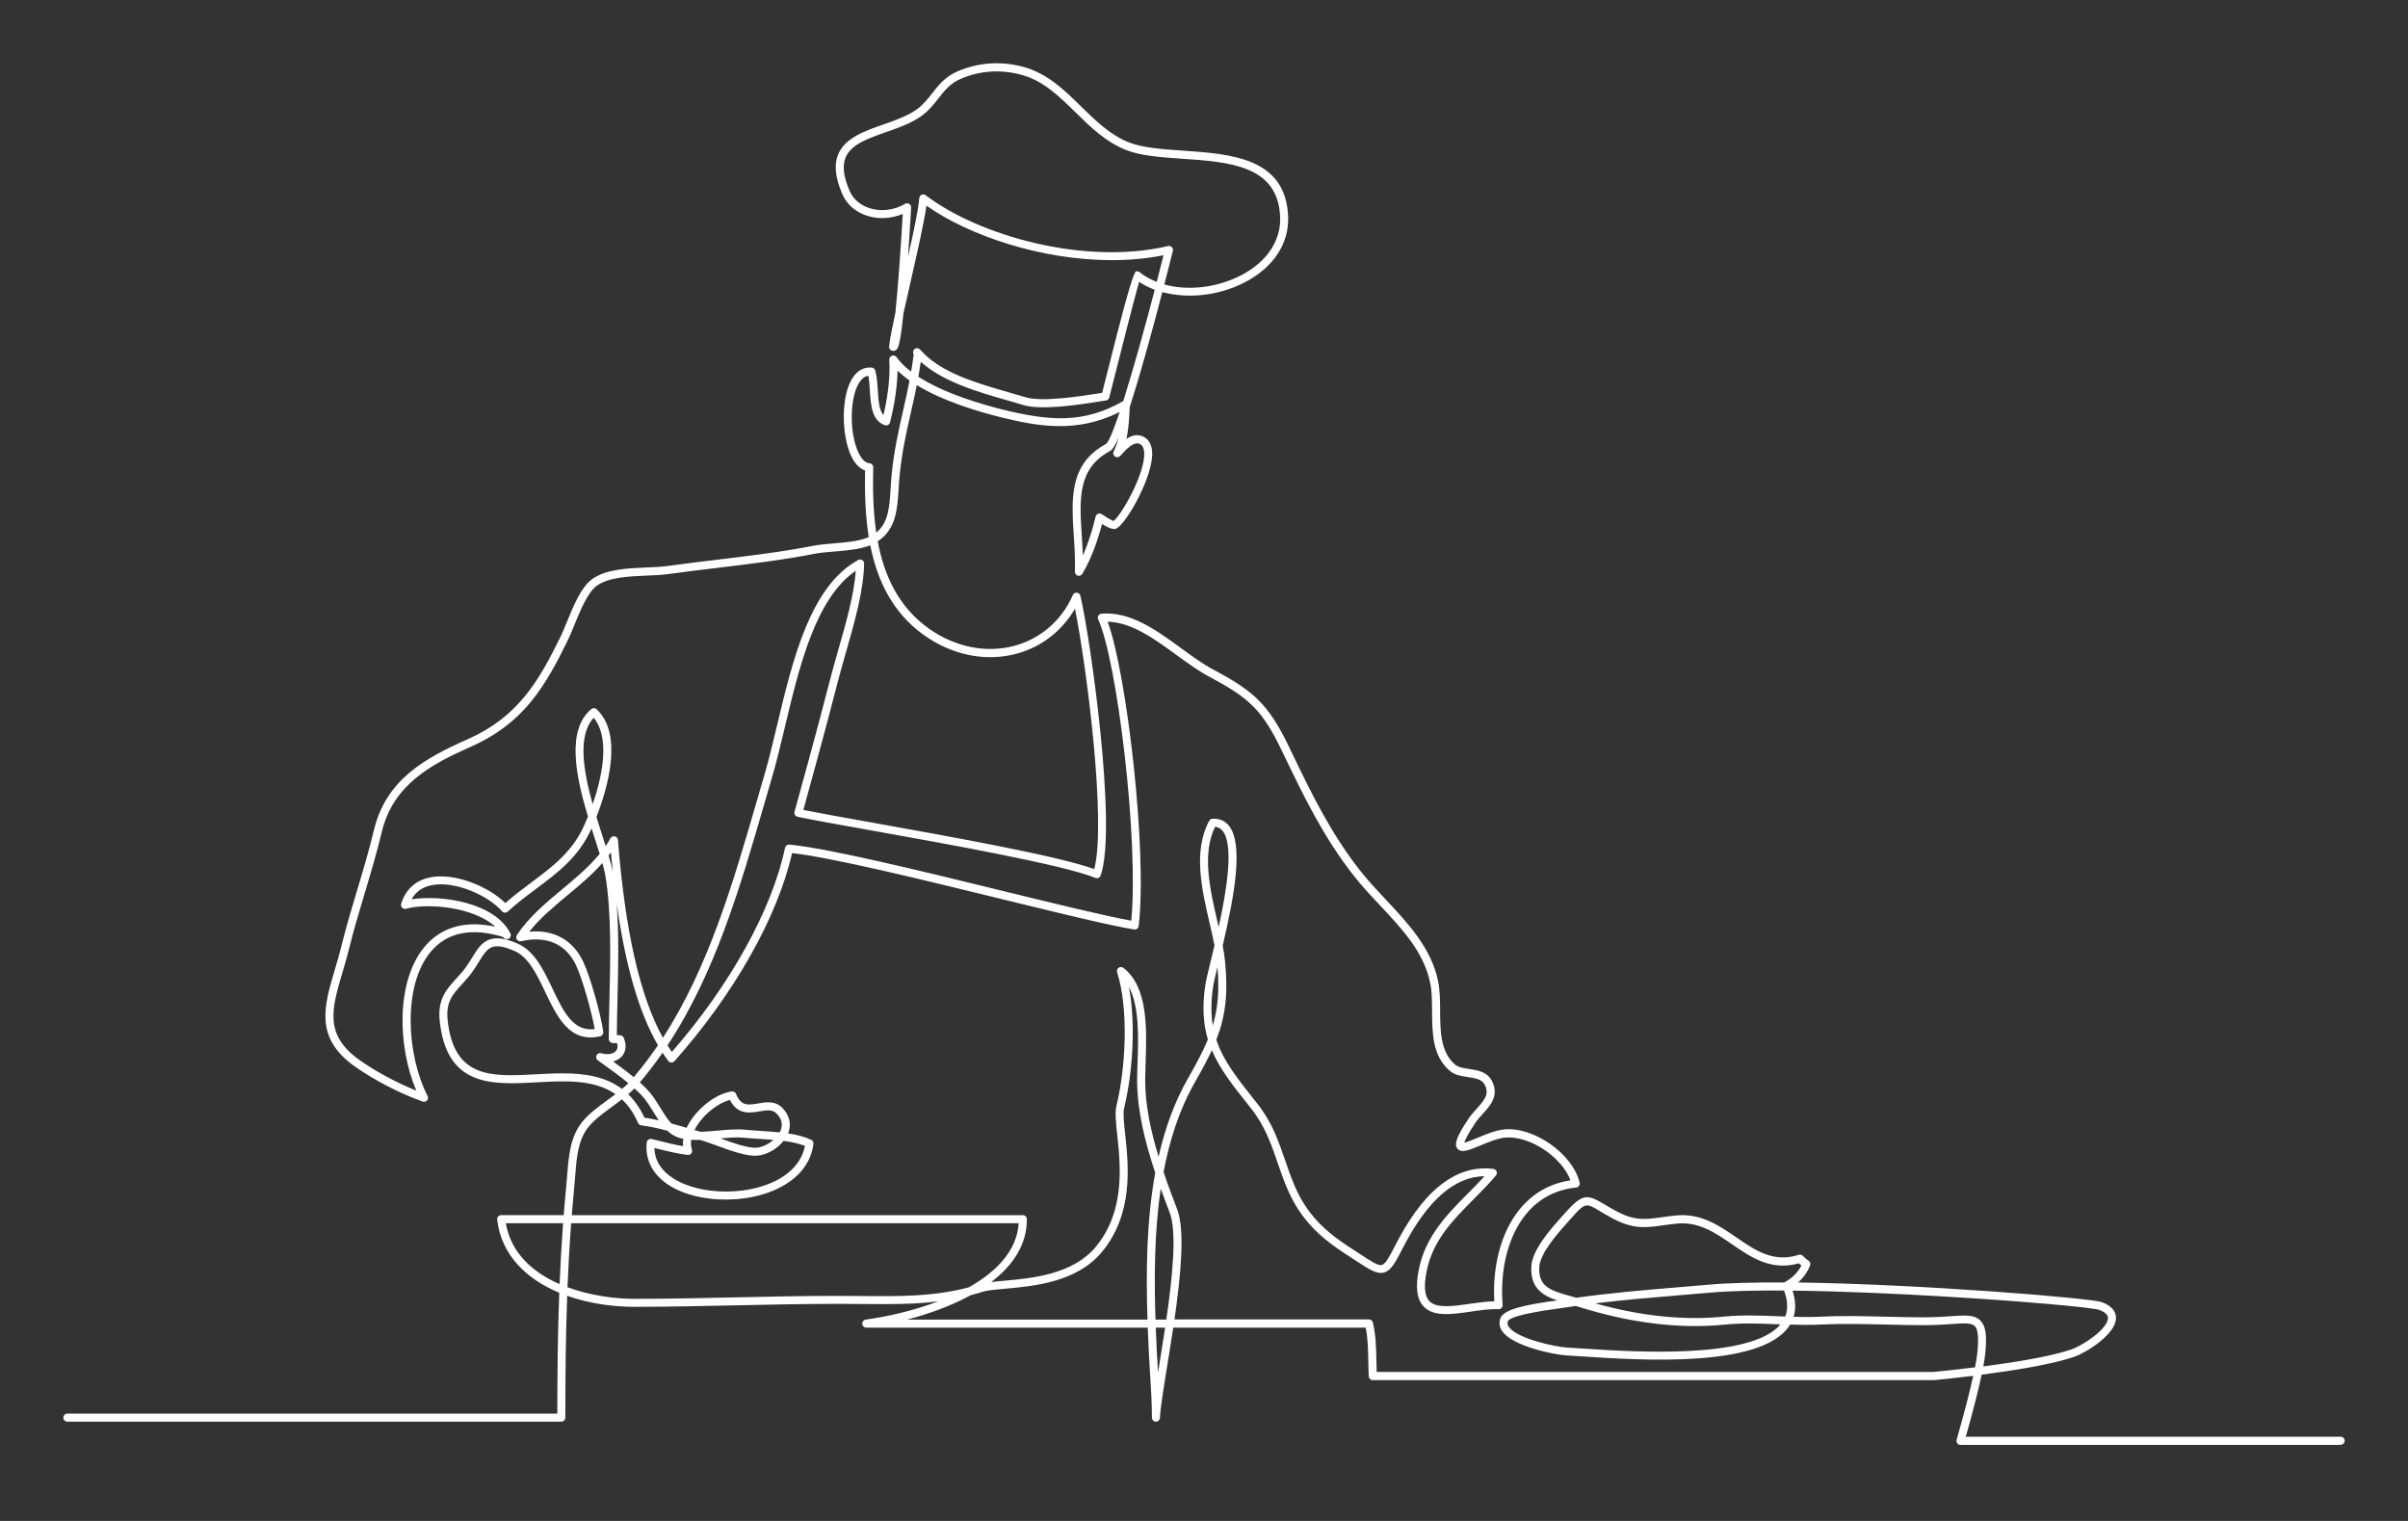 <svg width="190" height="120" viewBox="0 0 190 120" fill="none" xmlns="http://www.w3.org/2000/svg">
<rect x="0" y="0" width="190" height="120" fill="#333333" stroke="none"/>
<g clip-path="url(#clip0_106_15)">
<path d="M184.684 114H154.688C154.606 114 154.527 113.969 154.469 113.91C154.333 113.777 154.368 113.657 154.431 113.436C154.992 111.465 155.421 109.802 155.695 108.552C154 108.759 152.718 108.878 152.59 108.889C152.581 108.889 152.571 108.889 152.562 108.889H108.317C108.148 108.889 108.011 108.758 108.001 108.588C107.981 108.187 107.973 107.787 107.965 107.398C107.946 106.472 107.93 105.592 107.758 104.746H92.572C92.417 105.782 92.253 106.796 92.101 107.734C91.815 109.504 91.567 111.033 91.52 111.868C91.51 112.039 91.367 112.174 91.196 112.166C91.025 112.161 90.89 112.02 90.89 111.849C90.89 110.68 90.815 109.499 90.743 108.359C90.71 107.84 90.676 107.305 90.651 106.785C90.618 106.114 90.586 105.432 90.561 104.746H68.35C68.184 104.746 68.047 104.616 68.034 104.45C68.023 104.284 68.141 104.138 68.307 104.114C69.972 103.888 72.066 103.42 74.039 102.671C72.07 102.921 70.134 102.902 68.015 102.883C67.434 102.878 66.841 102.872 66.232 102.872C63.437 102.872 60.684 102.932 58.02 102.989C55.453 103.045 52.798 103.102 50.126 103.107H50.104C48.276 103.107 46.412 102.825 44.752 102.235C44.632 105.542 44.607 108.759 44.607 111.849C44.607 112.023 44.465 112.166 44.291 112.166H5.316C5.142 112.166 5 112.023 5 111.849C5 111.675 5.142 111.532 5.316 111.532H43.975C43.977 108.466 44.005 105.274 44.128 101.996C41.534 100.917 39.558 99.028 39.228 96.226C39.217 96.135 39.245 96.045 39.305 95.979C39.365 95.91 39.451 95.873 39.542 95.873H44.479C44.537 95.123 44.604 94.372 44.676 93.618C44.703 93.334 44.727 93.049 44.749 92.766C44.866 91.264 44.987 89.713 45.912 88.548C46.433 87.892 47.196 87.333 47.935 86.793C48.144 86.641 48.355 86.485 48.562 86.327C46.863 85.147 44.58 85.272 42.349 85.394C38.85 85.585 35.234 85.784 34.693 80.533C34.517 78.833 35.231 78.054 35.986 77.227C36.237 76.951 36.498 76.667 36.743 76.333C36.937 76.067 37.1 75.802 37.256 75.547C37.952 74.418 38.55 73.44 40.864 74.456C42.174 75.031 42.893 76.534 43.588 77.99C44.46 79.817 45.218 81.408 46.927 81.195C46.687 79.849 45.97 77.279 45.462 76.179C44.676 74.481 43.135 73.798 41.117 74.259C40.991 74.288 40.86 74.237 40.787 74.129C40.714 74.023 40.713 73.882 40.784 73.774C41.738 72.341 43.078 71.227 44.373 70.149C45.406 69.289 46.466 68.408 47.316 67.367C47.206 67.011 47.084 66.631 46.956 66.23C46.864 65.946 46.771 65.655 46.676 65.357C46.657 65.398 46.642 65.434 46.626 65.468C45.629 67.641 44.007 68.853 42.288 70.137C41.545 70.691 40.778 71.263 40.062 71.924C39.999 71.982 39.915 72.011 39.83 72.006C39.744 72.001 39.666 71.962 39.609 71.897C38.52 70.634 35.847 69.462 34.032 69.844C33.321 69.994 32.798 70.365 32.474 70.953C34.86 70.58 39.045 71.216 40.27 73.641C40.334 73.766 40.307 73.918 40.206 74.015C40.103 74.112 39.95 74.129 39.83 74.058C39.778 74.026 39.74 73.987 39.686 73.922C37.192 73.163 35.274 73.556 33.986 75.093C31.759 77.751 32.069 83.222 33.738 86.468C33.798 86.584 33.781 86.723 33.696 86.821C33.61 86.919 33.474 86.956 33.353 86.912C31.558 86.275 29.503 85.212 27.99 84.137C24.826 81.892 25.558 79.415 26.408 76.545C26.59 75.931 26.78 75.294 26.944 74.622C27.288 73.215 27.709 71.816 28.151 70.336C28.622 68.768 29.107 67.147 29.505 65.493C30.47 61.477 33.566 59.805 36.926 58.313C40.89 56.554 42.52 53.726 44.24 50.212C44.384 49.919 44.544 49.528 44.713 49.111C45.22 47.867 45.85 46.321 46.719 45.694C47.812 44.905 49.518 44.835 51.022 44.772C51.616 44.748 52.178 44.724 52.648 44.659C53.935 44.48 55.254 44.322 56.529 44.168C59.047 43.865 61.649 43.553 64.12 43.069C64.614 42.972 65.175 42.924 65.767 42.875C66.769 42.791 67.799 42.706 68.549 42.375C68.271 40.646 68.224 38.851 68.258 37.115C67.912 37.001 67.505 36.698 67.165 35.985C66.399 34.379 66.319 31.188 67.315 29.754C67.695 29.207 68.205 28.947 68.784 29.001C68.912 29.014 69.021 29.103 69.058 29.226C69.191 29.678 69.225 30.231 69.26 30.766C69.311 31.582 69.359 32.363 69.713 32.742C69.941 31.767 70.273 30.012 70.168 28.383C70.159 28.242 70.244 28.113 70.378 28.065C70.511 28.017 70.66 28.065 70.742 28.181C71.031 28.591 71.426 28.971 71.89 29.323C71.965 28.887 72.034 28.436 72.094 27.96C72.053 27.897 72.029 27.819 72.053 27.718C72.08 27.604 72.167 27.515 72.279 27.485C72.465 27.434 72.581 27.558 72.656 27.639C72.661 27.643 72.664 27.648 72.669 27.653C74.227 29.416 77.099 30.239 79.632 30.966C80.079 31.094 80.503 31.215 80.907 31.338C82.242 31.745 85.263 31.265 86.886 31.007L86.964 30.994C87.122 30.367 87.62 28.387 88.122 26.427C88.968 23.121 89.474 21.448 89.642 21.409C89.738 21.387 89.838 21.409 89.913 21.471C90.31 21.789 90.769 22.046 91.272 22.241C91.458 21.52 91.637 20.815 91.806 20.137C90.488 20.403 89.112 20.525 87.722 20.525C82.255 20.525 76.543 18.643 73.1 16.229C72.911 17.569 72.383 19.879 71.873 22.124C71.663 23.047 71.457 23.949 71.281 24.755C71.007 27.455 70.827 27.552 70.653 27.643C70.544 27.702 70.415 27.699 70.307 27.636C70.201 27.572 70.141 27.453 70.154 27.33C70.213 26.769 70.404 25.811 70.653 24.662C70.857 22.643 71.07 19.7 71.231 16.88C70.328 17.257 69.306 17.314 68.404 17.019C67.502 16.726 66.813 16.122 66.464 15.322C65.894 14.01 65.791 12.966 66.154 12.135C66.702 10.875 68.224 10.339 69.696 9.823C70.658 9.486 71.652 9.137 72.382 8.595C72.873 8.231 73.203 7.806 73.554 7.358C74.058 6.711 74.579 6.043 75.584 5.618C77.217 4.927 78.931 4.807 80.681 5.26C82.617 5.761 83.985 7.106 85.308 8.407C86.428 9.506 87.585 10.644 89.07 11.233C90.158 11.664 91.698 11.772 93.329 11.884C97.136 12.147 101.45 12.445 101.638 17.076C101.726 19.232 100.458 21.138 98.158 22.306C96.104 23.348 93.69 23.584 91.713 23.044C91.379 24.32 90.975 25.844 90.548 27.371C89.973 29.431 89.512 30.967 89.138 32.114V32.149C89.101 32.945 89.062 33.808 88.875 34.632C89.243 34.382 89.651 34.245 90.084 34.398C90.428 34.518 90.85 34.83 90.907 35.63C91.038 37.509 88.907 41.278 88.092 41.7C87.847 41.826 87.387 41.614 86.953 41.34C86.651 42.503 86.158 44.005 85.398 45.277C85.324 45.401 85.176 45.459 85.038 45.418C84.901 45.377 84.808 45.247 84.812 45.103C84.847 44.154 84.785 43.195 84.725 42.268C84.536 39.353 84.357 36.6 87.267 35.028C87.49 34.863 87.877 33.916 88.348 32.504C84.962 34.195 81.923 33.658 78.855 32.891C77.094 32.45 74.375 31.633 72.34 30.386C72.192 31.134 72.032 31.837 71.874 32.531C71.514 34.112 71.175 35.605 70.984 37.503C70.949 37.85 70.927 38.205 70.906 38.547C70.811 40.126 70.712 41.761 69.258 42.709C69.258 42.709 69.258 42.709 69.257 42.709C69.761 45.396 70.885 47.864 73.244 49.559C75.334 51.063 77.83 51.565 80.092 50.939C82.135 50.374 83.795 48.919 84.648 46.949C84.702 46.823 84.828 46.747 84.966 46.758C85.102 46.77 85.214 46.868 85.245 46.999C85.986 50.055 88.183 65.306 86.844 69.077C86.816 69.158 86.754 69.224 86.675 69.261C86.596 69.295 86.506 69.297 86.427 69.264C83.936 68.236 74.729 66.588 68.638 65.499C66.164 65.057 64.028 64.675 62.928 64.441C62.843 64.424 62.769 64.37 62.725 64.295C62.679 64.221 62.668 64.13 62.69 64.047C62.709 63.977 64.627 57.064 65.406 53.961C65.624 53.094 65.886 52.177 66.14 51.291C66.751 49.16 67.382 46.964 67.525 45.03C64.352 47.199 63.071 52.578 61.933 57.35C61.6 58.747 61.285 60.067 60.938 61.253C60.74 61.928 60.543 62.608 60.344 63.292C58.417 69.942 56.434 76.781 52.667 82.477C52.779 82.656 52.892 82.83 53.009 82.997C57.587 77.77 60.917 71.773 61.943 66.889C61.976 66.732 62.121 66.624 62.281 66.638C65.358 66.922 72.707 68.722 79.19 70.308C83.345 71.325 87.281 72.288 89.259 72.64C89.875 66.358 88.144 52.099 86.65 48.869C86.607 48.775 86.612 48.666 86.664 48.576C86.716 48.487 86.808 48.428 86.91 48.419C89.201 48.23 91.236 49.713 93.202 51.149C94.07 51.781 94.888 52.378 95.7 52.81C98.892 54.512 100.069 55.52 101.708 58.924L101.817 59.151C103.425 62.495 104.944 65.656 107.281 68.641C107.917 69.454 108.65 70.235 109.358 70.991C111.116 72.865 112.936 74.804 113.473 77.421C113.62 78.139 113.627 78.957 113.631 79.746C113.641 81.346 113.652 83.001 114.81 83.993C115.061 84.209 115.478 84.272 115.92 84.34C116.577 84.44 117.323 84.554 117.694 85.242C118.328 86.414 117.614 87.201 116.982 87.897C116.772 88.128 116.554 88.368 116.391 88.615C115.77 89.556 115.587 89.974 115.536 90.153C115.769 90.109 116.222 89.92 116.57 89.776C117.254 89.491 118.031 89.169 118.713 89.107C121.056 88.897 124.106 91.055 124.639 93.306C124.659 93.395 124.642 93.488 124.588 93.562C124.536 93.637 124.452 93.684 124.362 93.694C119.882 94.141 118.217 98.805 118.565 102.95C118.573 103.04 118.541 103.13 118.478 103.197C118.415 103.262 118.328 103.297 118.235 103.293C117.577 103.262 116.803 103.374 116.055 103.484C114.541 103.704 113.113 103.911 112.325 103.075C111.789 102.506 111.668 101.546 111.954 100.139C112.483 97.53 114.183 95.816 115.827 94.158C116.265 93.718 116.712 93.266 117.134 92.8C114.769 92.821 112.603 94.725 110.683 98.474C110.088 99.638 109.75 100.253 109.199 100.4C108.639 100.549 108.069 100.177 106.936 99.436C106.785 99.336 106.62 99.23 106.445 99.116C105.15 98.276 103.895 97.403 102.805 95.952C101.79 94.599 101.294 93.154 100.815 91.756C100.322 90.319 99.812 88.833 98.725 87.466L98.581 87.285C97.306 85.684 96.253 84.359 95.618 82.857C95.256 83.646 94.81 84.462 94.287 85.378C93.065 87.517 92.288 89.927 91.809 92.468C92.15 93.482 92.521 94.475 92.886 95.424C93.512 97.056 93.169 100.632 92.671 104.1H108.019C108.164 104.1 108.292 104.2 108.325 104.342C108.562 105.328 108.582 106.367 108.603 107.373C108.609 107.658 108.614 107.951 108.625 108.243H152.554C152.709 108.229 154.074 108.099 155.837 107.88C155.928 107.414 155.99 107.028 156.02 106.727C156.14 105.542 156.08 104.895 155.824 104.631C155.551 104.349 154.883 104.398 153.955 104.466C153.472 104.501 152.924 104.54 152.29 104.548C151.123 104.561 149.897 104.532 148.712 104.504C147.047 104.463 145.327 104.422 143.746 104.501C142.888 104.544 142.057 104.532 141.248 104.507C141.213 104.566 141.175 104.623 141.134 104.68C138.833 107.94 129.403 107.318 124.871 107.018C124.377 106.985 123.956 106.958 123.631 106.942C122.669 106.895 119.299 106.217 118.506 104.995C118.301 104.68 118.261 104.336 118.389 104.002C118.658 103.303 120.302 102.946 122.873 102.601C121.723 102.221 120.751 101.624 120.824 99.959C120.882 98.626 122.296 97.042 123.23 95.993L123.418 95.782C124.846 94.168 125.204 94.185 126.579 95.011C126.838 95.166 127.13 95.342 127.493 95.537C128.978 96.337 129.779 96.226 131.108 96.04C131.443 95.993 131.823 95.941 132.247 95.899C134.202 95.706 135.635 96.688 137.019 97.639C138.521 98.67 139.94 99.643 141.93 99.003C142.047 98.965 142.175 99 142.259 99.09C142.373 99.214 142.559 99.382 142.681 99.448C142.82 99.524 142.881 99.694 142.823 99.843C142.619 100.358 142.297 100.812 141.872 101.186C151.575 101.319 164.939 102.416 165.821 102.731C166.767 103.07 166.963 103.601 166.96 103.987C166.949 105.272 164.611 106.728 163.615 107.067C161.862 107.663 158.81 108.142 156.36 108.457C156.096 109.699 155.671 111.369 155.108 113.354H184.687C184.861 113.354 185.003 113.497 185.003 113.671C185.003 113.845 184.861 113.988 184.687 113.988L184.684 114ZM91.194 104.748C91.22 105.424 91.25 106.095 91.283 106.757C91.308 107.262 91.341 107.785 91.373 108.29C91.408 108.077 91.442 107.856 91.479 107.635C91.626 106.727 91.784 105.748 91.934 104.748H91.194ZM154.958 103.793C155.533 103.793 155.96 103.881 156.271 104.203C156.685 104.631 156.789 105.359 156.642 106.804C156.616 107.075 156.563 107.411 156.489 107.809C158.879 107.497 161.772 107.036 163.41 106.478C164.378 106.148 166.318 104.843 166.326 103.994C166.328 103.731 166.086 103.511 165.607 103.339C165.137 103.17 159.919 102.664 152.815 102.257C149.883 102.089 145.461 101.872 141.438 101.828C141.681 102.588 141.709 103.279 141.523 103.894C142.235 103.913 142.964 103.918 143.709 103.881C145.314 103.8 147.047 103.843 148.723 103.884C149.903 103.913 151.121 103.943 152.278 103.929C152.892 103.921 153.429 103.883 153.905 103.848C154.301 103.819 154.652 103.794 154.958 103.794V103.793ZM124.337 103.037C124.046 103.08 123.756 103.122 123.468 103.168C123.361 103.186 123.195 103.208 122.99 103.235C119.667 103.68 119.05 104.056 118.977 104.241C118.922 104.385 118.939 104.515 119.034 104.661C119.653 105.615 122.748 106.275 123.661 106.321C123.99 106.337 124.413 106.365 124.91 106.399C128.906 106.662 138.16 107.273 140.488 104.491C140.4 104.488 140.313 104.485 140.224 104.48C138.812 104.423 137.48 104.369 136.054 104.512C132.515 104.865 128.629 104.387 124.503 103.088C124.448 103.07 124.392 103.053 124.337 103.037ZM91.172 104.114H92.028C92.523 100.698 92.874 97.186 92.291 95.666C92.055 95.053 91.818 94.423 91.586 93.78C91.089 97.146 91.06 100.695 91.172 104.114ZM71.563 104.114H90.54C90.416 100.277 90.468 96.275 91.152 92.528C90.351 90.126 89.721 87.606 89.724 85.235C89.724 84.808 89.74 84.337 89.757 83.838C89.825 81.826 89.905 79.424 89.079 77.87C89.64 80.85 89.357 84.736 88.7 87.407C88.6 87.813 88.683 88.585 88.779 89.48C89.048 91.98 89.452 95.76 86.937 98.786C84.953 101.174 81.546 101.478 79.29 101.679C78.544 101.746 77.901 101.803 77.53 101.92C77.214 102.018 76.903 102.108 76.593 102.188C75.037 103.042 73.255 103.675 71.563 104.116V104.114ZM125.868 102.832C129.474 103.84 132.874 104.193 135.991 103.881C137.46 103.734 138.878 103.793 140.25 103.848C140.452 103.856 140.657 103.864 140.863 103.872C141.093 103.29 141.062 102.614 140.768 101.822C138.54 101.807 136.472 101.85 134.893 101.99C134.103 102.059 133.313 102.124 132.522 102.191C130.327 102.373 128.078 102.56 125.868 102.832ZM117.157 92.181C117.38 92.181 117.604 92.195 117.832 92.225C117.947 92.24 118.043 92.317 118.086 92.425C118.129 92.533 118.108 92.655 118.034 92.743C117.483 93.401 116.867 94.02 116.271 94.621C114.62 96.284 113.061 97.858 112.57 100.28C112.331 101.454 112.402 102.253 112.781 102.653C113.344 103.251 114.675 103.057 115.961 102.87C116.614 102.775 117.285 102.677 117.908 102.669C117.663 98.433 119.419 93.81 123.917 93.125C123.239 91.292 120.689 89.578 118.765 89.752C118.179 89.805 117.451 90.107 116.808 90.375C115.904 90.75 115.306 90.999 114.998 90.625C114.713 90.28 114.931 89.687 115.86 88.279C116.05 87.992 116.284 87.734 116.51 87.484C117.176 86.748 117.533 86.297 117.134 85.557C116.911 85.147 116.405 85.069 115.819 84.979C115.309 84.901 114.783 84.82 114.394 84.487C113.017 83.307 113.006 81.506 112.995 79.763C112.99 78.969 112.985 78.218 112.849 77.562C112.349 75.121 110.669 73.332 108.894 71.437C108.175 70.672 107.432 69.88 106.78 69.045C104.403 66.006 102.869 62.817 101.243 59.439L101.134 59.213C99.562 55.946 98.499 55.033 95.4 53.383C94.55 52.929 93.713 52.319 92.828 51.675C91.089 50.406 89.293 49.097 87.398 49.051C88.901 53.096 90.54 67.125 89.847 73.057C89.838 73.142 89.793 73.22 89.724 73.272C89.656 73.324 89.567 73.347 89.484 73.332C87.613 73.033 83.639 72.06 79.037 70.934C72.764 69.398 65.677 67.664 62.497 67.307C61.364 72.336 57.913 78.447 53.218 83.722C53.155 83.794 53.065 83.832 52.968 83.828C52.873 83.825 52.787 83.778 52.73 83.703C52.575 83.497 52.425 83.283 52.278 83.057C51.719 83.863 51.123 84.646 50.483 85.398C50.684 85.579 50.875 85.763 51.055 85.95C51.474 86.384 51.796 86.907 52.107 87.412C52.387 87.867 52.657 88.306 52.975 88.638C53.333 88.737 53.692 88.84 54.057 88.946C54.098 88.959 54.139 88.97 54.18 88.982C54.254 88.822 54.341 88.662 54.442 88.501C55.207 87.274 56.629 86.248 57.748 86.115C57.891 86.099 58.025 86.178 58.079 86.311C58.472 87.289 59.036 87.194 59.815 87.061C60.447 86.953 61.162 86.831 61.734 87.415C62.297 87.99 62.462 88.691 62.199 89.385C62.194 89.397 62.189 89.412 62.183 89.424C62.838 89.522 63.458 89.673 63.999 89.925C64.124 89.982 64.197 90.114 64.18 90.25C63.789 93.49 59.745 94.993 56.06 94.575C52.76 94.199 50.785 92.46 51.03 90.142C51.039 90.052 51.087 89.969 51.161 89.917C51.235 89.865 51.328 89.846 51.415 89.866C51.646 89.92 51.878 89.977 52.112 90.036C52.695 90.18 53.294 90.329 53.897 90.429C53.878 90.242 53.885 90.049 53.913 89.85C53.78 89.825 53.652 89.792 53.531 89.751C53.191 89.637 52.904 89.447 52.651 89.21C51.986 89.034 51.316 88.882 50.596 88.787C50.487 88.773 50.392 88.702 50.347 88.6C50 87.808 49.569 87.201 49.071 86.739C48.82 86.934 48.564 87.121 48.31 87.306C47.572 87.846 46.875 88.356 46.408 88.946C45.604 89.958 45.496 91.348 45.381 92.818C45.359 93.106 45.335 93.395 45.308 93.683C45.237 94.416 45.172 95.147 45.115 95.876H80.707C80.88 95.876 81.023 96.017 81.023 96.191C81.031 98.24 79.888 99.874 78.211 101.148C78.512 101.112 78.857 101.08 79.237 101.047C81.388 100.855 84.639 100.565 86.455 98.38C88.8 95.56 88.411 91.942 88.155 89.548C88.049 88.555 87.964 87.77 88.09 87.257C88.814 84.318 89.078 79.624 88.144 76.71C88.101 76.579 88.15 76.434 88.263 76.354C88.375 76.274 88.526 76.278 88.637 76.362C90.594 77.864 90.482 81.189 90.394 83.862C90.378 84.354 90.362 84.82 90.36 85.239C90.357 87.181 90.803 89.247 91.416 91.264C91.913 89.065 92.656 86.973 93.738 85.08C94.393 83.933 94.918 82.96 95.305 82.011C94.942 80.798 94.847 79.429 95.106 77.7C95.161 77.336 95.327 76.659 95.537 75.801C95.626 75.443 95.725 75.035 95.829 74.595C95.72 74.034 95.585 73.446 95.444 72.841C94.825 70.167 94.123 67.138 95.409 64.763C95.461 64.666 95.559 64.604 95.67 64.598C96.197 64.569 96.633 64.748 96.953 65.135C98.137 66.569 97.417 70.61 96.475 74.608C96.556 75.034 96.621 75.447 96.66 75.843C96.921 78.458 96.674 80.234 95.973 82.035C96.523 83.702 97.632 85.096 99.074 86.908L99.218 87.089C100.373 88.542 100.9 90.08 101.411 91.57C101.895 92.983 102.352 94.317 103.309 95.589C104.338 96.958 105.541 97.796 106.788 98.602C106.965 98.716 107.128 98.824 107.281 98.924C108.195 99.523 108.748 99.886 109.036 99.806C109.322 99.73 109.636 99.15 110.121 98.203C112.167 94.204 114.533 92.184 117.16 92.184L117.157 92.181ZM44.777 101.562C46.61 102.235 48.607 102.485 50.125 102.476C52.79 102.473 55.442 102.416 58.006 102.36C60.673 102.302 63.429 102.243 66.232 102.243C66.843 102.243 67.439 102.249 68.022 102.254C70.996 102.283 73.604 102.306 76.426 101.576C78.593 100.361 80.241 98.699 80.378 96.509H45.063C44.937 98.213 44.844 99.897 44.777 101.563V101.562ZM125.231 95.107C124.879 95.107 124.58 95.432 123.888 96.215L123.699 96.427C122.877 97.349 121.501 98.892 121.452 99.998C121.386 101.491 122.291 101.812 123.895 102.254C124.054 102.299 124.219 102.343 124.383 102.39C127.053 102.009 129.801 101.78 132.469 101.559C133.259 101.494 134.049 101.427 134.837 101.357C136.393 101.22 138.453 101.172 140.777 101.186C140.788 101.18 140.798 101.172 140.81 101.166C141.414 100.843 141.859 100.399 142.134 99.846C142.065 99.79 141.997 99.73 141.937 99.673C139.75 100.291 138.182 99.214 136.662 98.171C135.311 97.245 134.037 96.37 132.308 96.54C131.898 96.581 131.539 96.63 131.195 96.679C129.839 96.867 128.86 97.004 127.193 96.105C126.817 95.903 126.504 95.716 126.253 95.564C125.771 95.274 125.489 95.104 125.233 95.104L125.231 95.107ZM39.907 96.508C40.331 98.91 42.082 100.415 44.155 101.313C44.221 99.729 44.31 98.125 44.43 96.508H39.907ZM51.638 90.573C51.671 92.682 54.027 93.707 56.128 93.946C59.414 94.32 63.001 93.094 63.513 90.407C63.014 90.21 62.437 90.093 61.826 90.015C61.32 90.651 60.491 91.132 59.717 91.183C58.891 91.238 57.655 90.787 56.564 90.389C56.063 90.205 55.589 90.033 55.232 89.938C55.227 89.938 55.223 89.936 55.218 89.934C54.986 89.941 54.76 89.939 54.54 89.927C54.496 90.205 54.515 90.468 54.595 90.703C54.632 90.806 54.611 90.92 54.543 91.005C54.475 91.091 54.368 91.134 54.261 91.121C53.471 91.026 52.701 90.836 51.957 90.652C51.85 90.625 51.744 90.6 51.638 90.573ZM56.848 89.817C57.816 90.171 58.996 90.594 59.674 90.551C60.132 90.521 60.639 90.273 61.03 89.933C60.693 89.904 60.352 89.884 60.015 89.862C59.564 89.833 59.137 89.806 58.731 89.765C58.183 89.71 57.537 89.757 56.848 89.817ZM58.194 89.107C58.403 89.107 58.603 89.115 58.794 89.134C59.189 89.174 59.609 89.201 60.055 89.229C60.543 89.26 61.036 89.291 61.518 89.342C61.551 89.282 61.579 89.22 61.603 89.16C61.778 88.697 61.669 88.26 61.279 87.861C60.955 87.529 60.551 87.579 59.917 87.686C59.184 87.811 58.197 87.979 57.597 86.786C56.696 87.002 55.586 87.859 54.976 88.838C54.908 88.946 54.848 89.055 54.796 89.161C54.96 89.207 55.126 89.253 55.294 89.299C55.709 89.285 56.144 89.245 56.573 89.207C57.12 89.158 57.679 89.109 58.196 89.109L58.194 89.107ZM50.85 88.182C51.239 88.239 51.611 88.311 51.976 88.391C51.834 88.182 51.7 87.963 51.567 87.748C51.273 87.271 50.97 86.778 50.599 86.394C50.43 86.218 50.248 86.045 50.059 85.874C49.904 86.032 49.738 86.184 49.567 86.332C50.057 86.807 50.491 87.412 50.85 88.182ZM68.668 43.021C67.843 43.346 66.819 43.431 65.824 43.514C65.249 43.561 64.704 43.607 64.244 43.697C61.752 44.185 59.137 44.499 56.608 44.803C55.336 44.955 54.02 45.114 52.738 45.293C52.237 45.363 51.662 45.386 51.05 45.412C49.633 45.47 48.029 45.537 47.09 46.213C46.368 46.735 45.776 48.189 45.3 49.357C45.127 49.783 44.962 50.185 44.811 50.497C43.033 54.129 41.343 57.053 37.185 58.899C33.975 60.323 31.02 61.913 30.122 65.648C29.721 67.32 29.233 68.95 28.761 70.526C28.32 71.998 27.903 73.389 27.562 74.78C27.394 75.466 27.203 76.111 27.018 76.734C26.175 79.586 25.565 81.645 28.359 83.629C29.63 84.53 31.293 85.422 32.846 86.048C31.356 82.532 31.244 77.394 33.508 74.692C34.437 73.583 36.136 72.472 39.076 73.114C37.397 71.569 33.786 71.222 32.04 71.699C31.93 71.729 31.809 71.696 31.73 71.613C31.65 71.531 31.622 71.41 31.656 71.3C31.999 70.184 32.778 69.47 33.907 69.231C35.846 68.823 38.544 69.931 39.871 71.252C40.541 70.659 41.237 70.138 41.915 69.633C43.567 68.399 45.127 67.234 46.055 65.208C46.171 64.956 46.285 64.696 46.392 64.43C45.431 61.231 44.675 57.597 46.659 55.944C46.781 55.843 46.959 55.848 47.076 55.957C49.223 57.964 47.894 62.326 47.06 64.455C47.228 65.004 47.398 65.536 47.561 66.041C47.64 66.285 47.716 66.521 47.788 66.749C47.924 66.551 48.051 66.349 48.167 66.139C48.236 66.017 48.374 65.956 48.51 65.986C48.646 66.016 48.746 66.132 48.757 66.269C49.325 73.459 50.491 78.594 52.306 81.881C55.913 76.312 57.851 69.63 59.736 63.129C59.935 62.445 60.132 61.764 60.33 61.089C60.674 59.916 60.985 58.604 61.317 57.217C62.541 52.074 63.93 46.245 67.717 44.184C67.816 44.13 67.935 44.133 68.031 44.192C68.127 44.25 68.184 44.357 68.183 44.469C68.138 46.621 67.429 49.09 66.745 51.48C66.481 52.402 66.232 53.272 66.015 54.129C65.331 56.852 63.777 62.489 63.387 63.902C64.546 64.137 66.508 64.489 68.747 64.889C74.98 66.005 83.428 67.516 86.341 68.568C87.313 64.864 85.737 52.563 84.819 48.026C83.817 49.759 82.196 51.028 80.26 51.564C77.813 52.242 75.122 51.703 72.876 50.089C70.407 48.313 69.213 45.776 68.669 43.021H68.668ZM44.392 84.687C46.076 84.687 47.743 84.91 49.081 85.915C49.256 85.768 49.425 85.616 49.58 85.459C48.923 84.914 48.202 84.399 47.539 83.924L47.171 83.659C47.046 83.569 47.003 83.401 47.071 83.261C47.139 83.122 47.299 83.054 47.446 83.098C47.912 83.241 48.373 83.169 48.594 82.921C48.754 82.742 48.749 82.507 48.692 82.303C48.681 82.303 48.67 82.303 48.657 82.303C48.536 82.306 48.397 82.309 48.266 82.273C48.128 82.235 48.033 82.109 48.035 81.967C48.035 81.021 48.062 79.99 48.087 78.898C48.164 75.666 48.253 72.001 47.765 69.08C47.717 68.799 47.637 68.465 47.531 68.091C46.702 69.034 45.728 69.844 44.776 70.636C43.711 71.521 42.616 72.432 41.757 73.511C43.695 73.321 45.229 74.17 46.035 75.912C46.615 77.166 47.422 80.118 47.602 81.408C47.624 81.571 47.52 81.725 47.359 81.761C44.95 82.309 43.969 80.253 43.018 78.263C42.373 76.911 41.706 75.516 40.61 75.035C38.8 74.242 38.463 74.788 37.792 75.878C37.636 76.132 37.459 76.42 37.25 76.707C36.985 77.07 36.713 77.366 36.451 77.654C35.71 78.466 35.173 79.052 35.32 80.466C35.798 85.117 38.817 84.952 42.313 84.76C42.994 84.722 43.694 84.684 44.39 84.684L44.392 84.687ZM48.379 83.749C48.919 84.139 49.479 84.554 50.003 84.988C50.687 84.182 51.322 83.341 51.915 82.469C50.426 79.906 49.351 76.216 48.66 71.296C48.845 73.755 48.781 76.46 48.72 78.915C48.697 79.89 48.675 80.815 48.67 81.671C48.766 81.669 48.872 81.667 48.976 81.686C49.081 81.706 49.169 81.775 49.212 81.873C49.54 82.645 49.262 83.127 49.066 83.345C48.893 83.54 48.653 83.676 48.379 83.748V83.749ZM96.063 76.293C95.897 76.973 95.771 77.505 95.727 77.794C95.547 78.993 95.545 80.002 95.694 80.907C96.092 79.568 96.218 78.168 96.063 76.293ZM95.874 65.23C94.823 67.374 95.477 70.198 96.055 72.697C96.09 72.847 96.125 72.996 96.158 73.144C96.799 70.214 97.374 66.643 96.46 65.539C96.305 65.352 96.115 65.252 95.872 65.232L95.874 65.23ZM48.019 67.504C48.161 67.977 48.276 68.403 48.351 68.769C48.299 68.275 48.25 67.77 48.204 67.253C48.144 67.337 48.082 67.421 48.019 67.504ZM46.847 56.632C45.563 58.007 46.019 60.788 46.763 63.446C47.657 60.889 48.052 58.069 46.847 56.632ZM88.242 34.57C87.861 35.435 87.676 35.533 87.564 35.595C85.013 36.972 85.171 39.412 85.354 42.235C85.387 42.756 85.422 43.287 85.441 43.824C85.924 42.742 86.247 41.612 86.449 40.759C86.473 40.656 86.547 40.572 86.646 40.535C86.744 40.499 86.856 40.513 86.942 40.575C87.155 40.728 87.661 41.037 87.864 41.107C88.496 40.63 90.392 37.306 90.28 35.684C90.245 35.19 90.035 35.06 89.88 35.006C89.412 34.841 88.82 35.495 88.387 35.972C88.281 36.09 88.103 36.11 87.973 36.02C87.844 35.929 87.8 35.755 87.872 35.614C88.04 35.289 88.158 34.936 88.247 34.57H88.242ZM68.513 29.645C68.255 29.683 68.032 29.841 67.837 30.123C67.039 31.27 66.988 34.147 67.739 35.719C67.912 36.082 68.203 36.522 68.606 36.551C68.775 36.562 68.904 36.706 68.9 36.874C68.859 38.569 68.889 40.331 69.14 42.024C70.112 41.232 70.187 39.968 70.274 38.52C70.295 38.171 70.317 37.81 70.353 37.45C70.547 35.513 70.908 33.93 71.257 32.401C71.43 31.636 71.609 30.857 71.769 30.023C71.421 29.778 71.102 29.518 70.822 29.242C70.792 30.95 70.41 32.615 70.227 33.325C70.205 33.41 70.149 33.482 70.072 33.523C69.995 33.564 69.904 33.574 69.822 33.545C68.784 33.2 68.706 31.932 68.634 30.812C68.608 30.389 68.582 29.985 68.514 29.645H68.513ZM72.465 29.727C74.55 31.066 77.546 31.923 79.005 32.287C82.841 33.244 85.515 33.425 88.629 31.645C89.386 29.263 90.303 25.964 91.114 22.86C90.67 22.694 90.254 22.486 89.879 22.235C89.495 23.581 88.321 28.195 87.526 31.359C87.495 31.482 87.394 31.574 87.269 31.595L86.986 31.639C85.196 31.924 82.198 32.401 80.724 31.951C80.324 31.829 79.904 31.709 79.459 31.581C77.181 30.928 74.394 30.128 72.655 28.543C72.596 28.952 72.532 29.345 72.464 29.725L72.465 29.727ZM91.871 22.444C93.697 22.949 95.948 22.726 97.874 21.748C99.943 20.698 101.085 19.007 101.008 17.109C100.842 13.047 97 12.781 93.286 12.524C91.605 12.409 90.016 12.298 88.838 11.83C87.236 11.194 86.03 10.012 84.866 8.868C83.544 7.569 82.294 6.341 80.522 5.881C78.909 5.465 77.331 5.574 75.829 6.209C74.974 6.57 74.525 7.146 74.05 7.755C73.689 8.218 73.317 8.695 72.756 9.112C71.95 9.709 70.909 10.075 69.904 10.427C68.499 10.919 67.172 11.385 66.734 12.393C66.447 13.055 66.548 13.933 67.044 15.073C67.319 15.706 67.871 16.184 68.6 16.42C69.506 16.715 70.56 16.59 71.418 16.083C71.519 16.024 71.644 16.024 71.742 16.086C71.841 16.146 71.9 16.257 71.893 16.374C71.893 16.396 71.795 18.157 71.648 20.253C72.088 18.294 72.467 16.503 72.533 15.633C72.543 15.517 72.614 15.416 72.718 15.368C72.824 15.321 72.947 15.335 73.039 15.405C77.231 18.587 85.531 20.959 92.164 19.415C92.272 19.389 92.384 19.422 92.461 19.5C92.539 19.579 92.569 19.692 92.543 19.798C92.539 19.819 92.275 20.882 91.872 22.441L91.871 22.444Z" fill="white"/>
</g>
<defs>
<clipPath id="clip0_106_15">
<rect width="180" height="109" fill="white" transform="translate(5 5)"/>
</clipPath>
</defs>
</svg>
